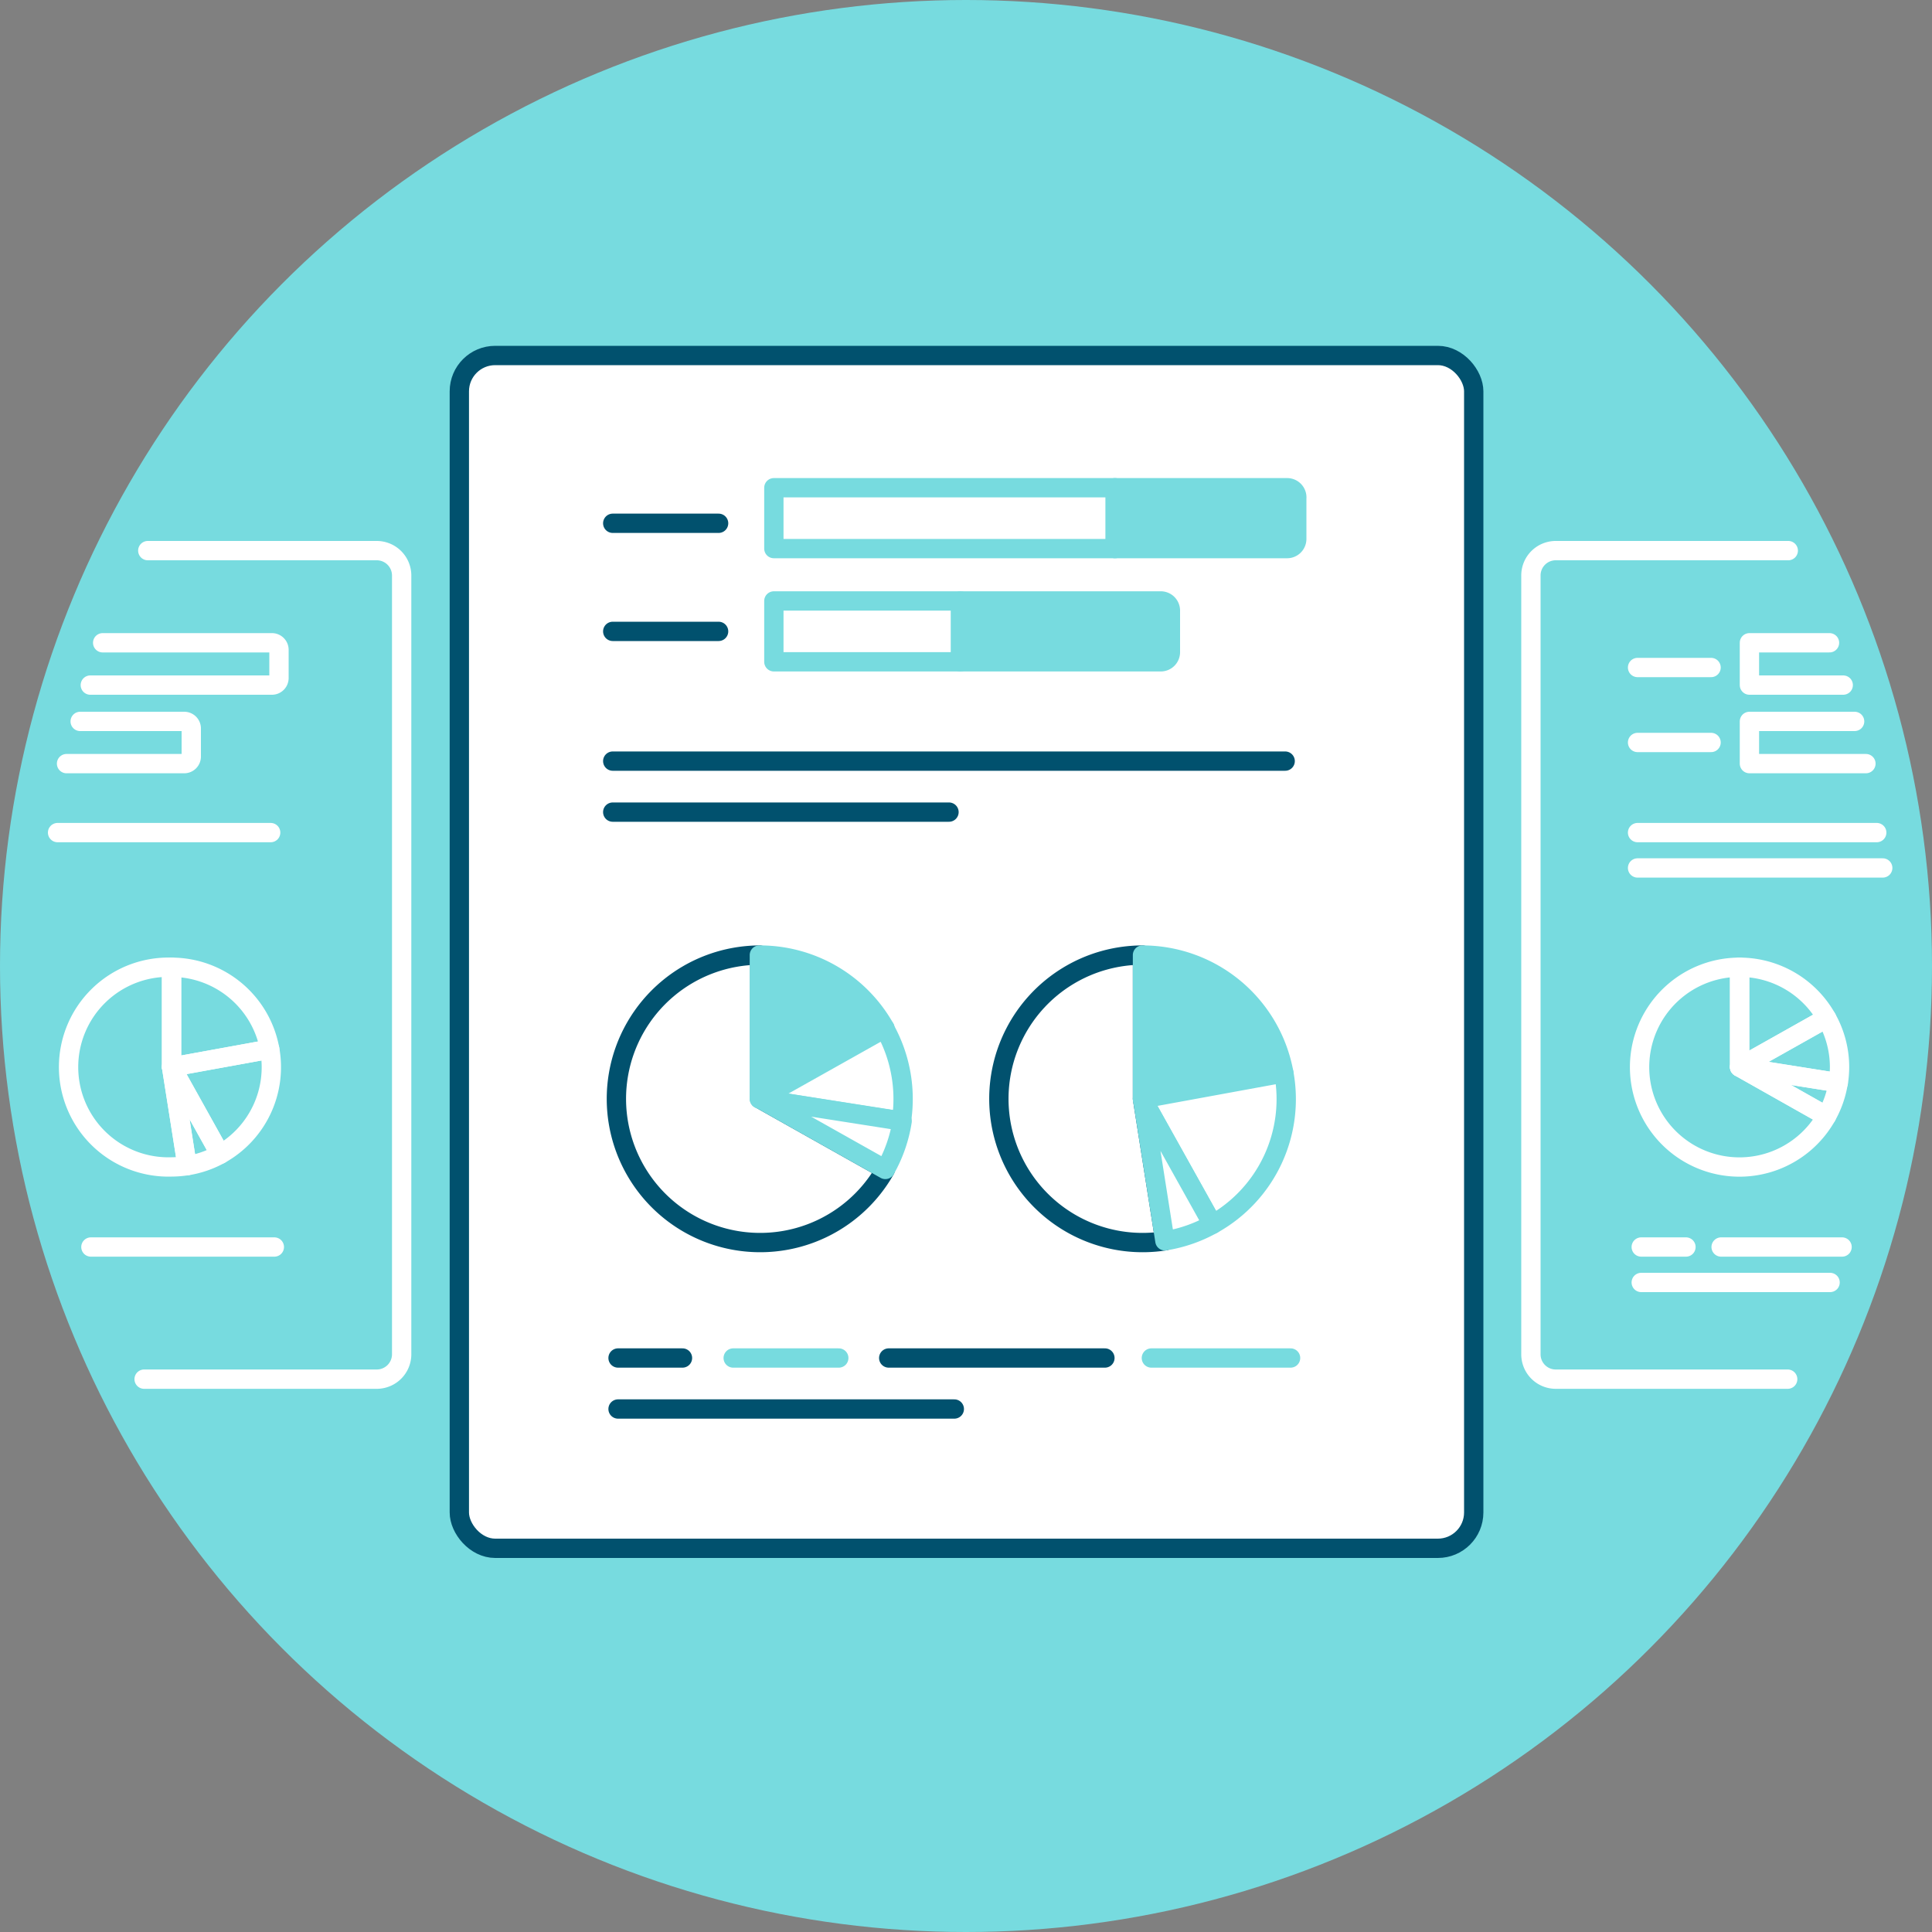 <svg xmlns="http://www.w3.org/2000/svg" viewBox="0 0 200 200"><rect x="0" y="0" width="200" height="200" fill="#808080" stroke="none"/><defs><style>.a,.d{fill:#77dbdf;}.b,.c{fill:#fff;}.b{stroke:#01516e;}.b,.c,.d,.e{stroke-linecap:round;stroke-linejoin:round;stroke-width:2px;}.c,.d{stroke:#77dbdf;}.e{fill:none;stroke:#fff;}</style></defs><title>tailored-reports</title><circle class="a" cx="100" cy="100" r="100"/><rect class="b" x="47.55" y="36.8" width="105.01" height="123.48" rx="3.71" ry="3.71"/><line class="b" x1="63.43" y1="84.07" x2="98.24" y2="84.07"/><line class="b" x1="63.43" y1="78.79" x2="133.04" y2="78.79"/><line class="b" x1="63.98" y1="145.86" x2="98.79" y2="145.86"/><line class="c" x1="119.19" y1="140.58" x2="133.6" y2="140.58"/><line class="b" x1="92" y1="140.58" x2="114.38" y2="140.58"/><line class="c" x1="75.9" y1="140.58" x2="86.83" y2="140.58"/><line class="b" x1="63.98" y1="140.58" x2="70.65" y2="140.58"/><path class="d" d="M120.16,62.21H99.42v6.3h20.74a1,1,0,0,0,1-1.05v-4.2A1,1,0,0,0,120.16,62.21Z"/><rect class="c" x="80.11" y="62.21" width="19.31" height="6.3"/><path class="d" d="M133.24,50.49H115.43v6.3h17.81a1,1,0,0,0,1-1v-4.2A1,1,0,0,0,133.24,50.49Z"/><rect class="c" x="80.11" y="50.49" width="35.32" height="6.3"/><line class="b" x1="74.39" y1="54.17" x2="63.43" y2="54.17"/><line class="b" x1="74.39" y1="65.36" x2="63.43" y2="65.36"/><path class="b" d="M78.65,98.87a14.88,14.88,0,1,0,13,22.19l-13-7.31Z"/><path class="d" d="M91.61,106.45a14.85,14.85,0,0,0-13-7.58v14.88Z"/><path class="c" d="M91.61,106.45l-13,7.3,14.7,2.32a14.88,14.88,0,0,0-1.74-9.62Z"/><path class="c" d="M78.65,113.75l13,7.31a14.74,14.74,0,0,0,1.74-5Z"/><path class="b" d="M118.27,98.87a14.88,14.88,0,1,0,2.32,29.58l-2.32-14.7Z"/><path class="d" d="M132.9,111.07a14.87,14.87,0,0,0-14.63-12.2v14.88Z"/><path class="c" d="M125.52,126.74a14.82,14.82,0,0,0,7.38-15.67l-14.63,2.68Z"/><path class="c" d="M118.27,113.75l2.32,14.7a14.89,14.89,0,0,0,4.93-1.71Z"/><path class="e" d="M15.3,57H39a2.58,2.58,0,0,1,2.58,2.57v80.58A2.58,2.58,0,0,1,39,142.77H14.92"/><line class="e" x1="5.96" y1="86.19" x2="28.02" y2="86.19"/><line class="e" x1="9.41" y1="129.09" x2="28.4" y2="129.09"/><path class="e" d="M6.89,79.05H19.07a.73.73,0,0,0,.73-.73V75.41a.73.73,0,0,0-.73-.73H8.3"/><path class="e" d="M9.35,70.92h18.8a.73.73,0,0,0,.73-.73V67.27a.73.73,0,0,0-.73-.73H10.63"/><path class="e" d="M17.76,100.13a10.34,10.34,0,1,0,0,20.67,10.81,10.81,0,0,0,1.61-.13l-1.61-10.21Z"/><path class="e" d="M27.92,108.61a10.34,10.34,0,0,0-10.16-8.48v10.33Z"/><path class="e" d="M22.79,119.49a10.32,10.32,0,0,0,5.13-10.88l-10.16,1.85Z"/><path class="e" d="M17.76,110.46l1.61,10.21a10.29,10.29,0,0,0,3.42-1.18Z"/><path class="e" d="M185.06,142.77h-24a2.57,2.57,0,0,1-2.58-2.58V59.61A2.57,2.57,0,0,1,161.07,57h24.05"/><line class="e" x1="169.52" y1="89.85" x2="194.9" y2="89.85"/><line class="e" x1="169.52" y1="86.19" x2="194.28" y2="86.19"/><line class="e" x1="169.9" y1="132.76" x2="189.45" y2="132.76"/><line class="e" x1="178.17" y1="129.09" x2="190.69" y2="129.09"/><line class="e" x1="169.9" y1="129.09" x2="174.53" y2="129.09"/><polyline class="e" points="191.99 74.68 181.1 74.68 181.1 79.05 193.16 79.05"/><polyline class="e" points="189.39 66.54 181.1 66.54 181.1 70.92 190.81 70.92"/><line class="e" x1="177.13" y1="69.1" x2="169.52" y2="69.1"/><line class="e" x1="177.13" y1="76.86" x2="169.52" y2="76.86"/><path class="e" d="M180.08,100.13a10.34,10.34,0,1,0,9,15.41l-9-5.08Z"/><path class="e" d="M189.09,105.4a10.33,10.33,0,0,0-9-5.27v10.33Z"/><path class="e" d="M189.09,105.4l-9,5.06,10.21,1.62a10.84,10.84,0,0,0,.13-1.62A10.29,10.29,0,0,0,189.09,105.4Z"/><path class="e" d="M180.08,110.46l9,5.08a10.25,10.25,0,0,0,1.21-3.46Z"/></svg>